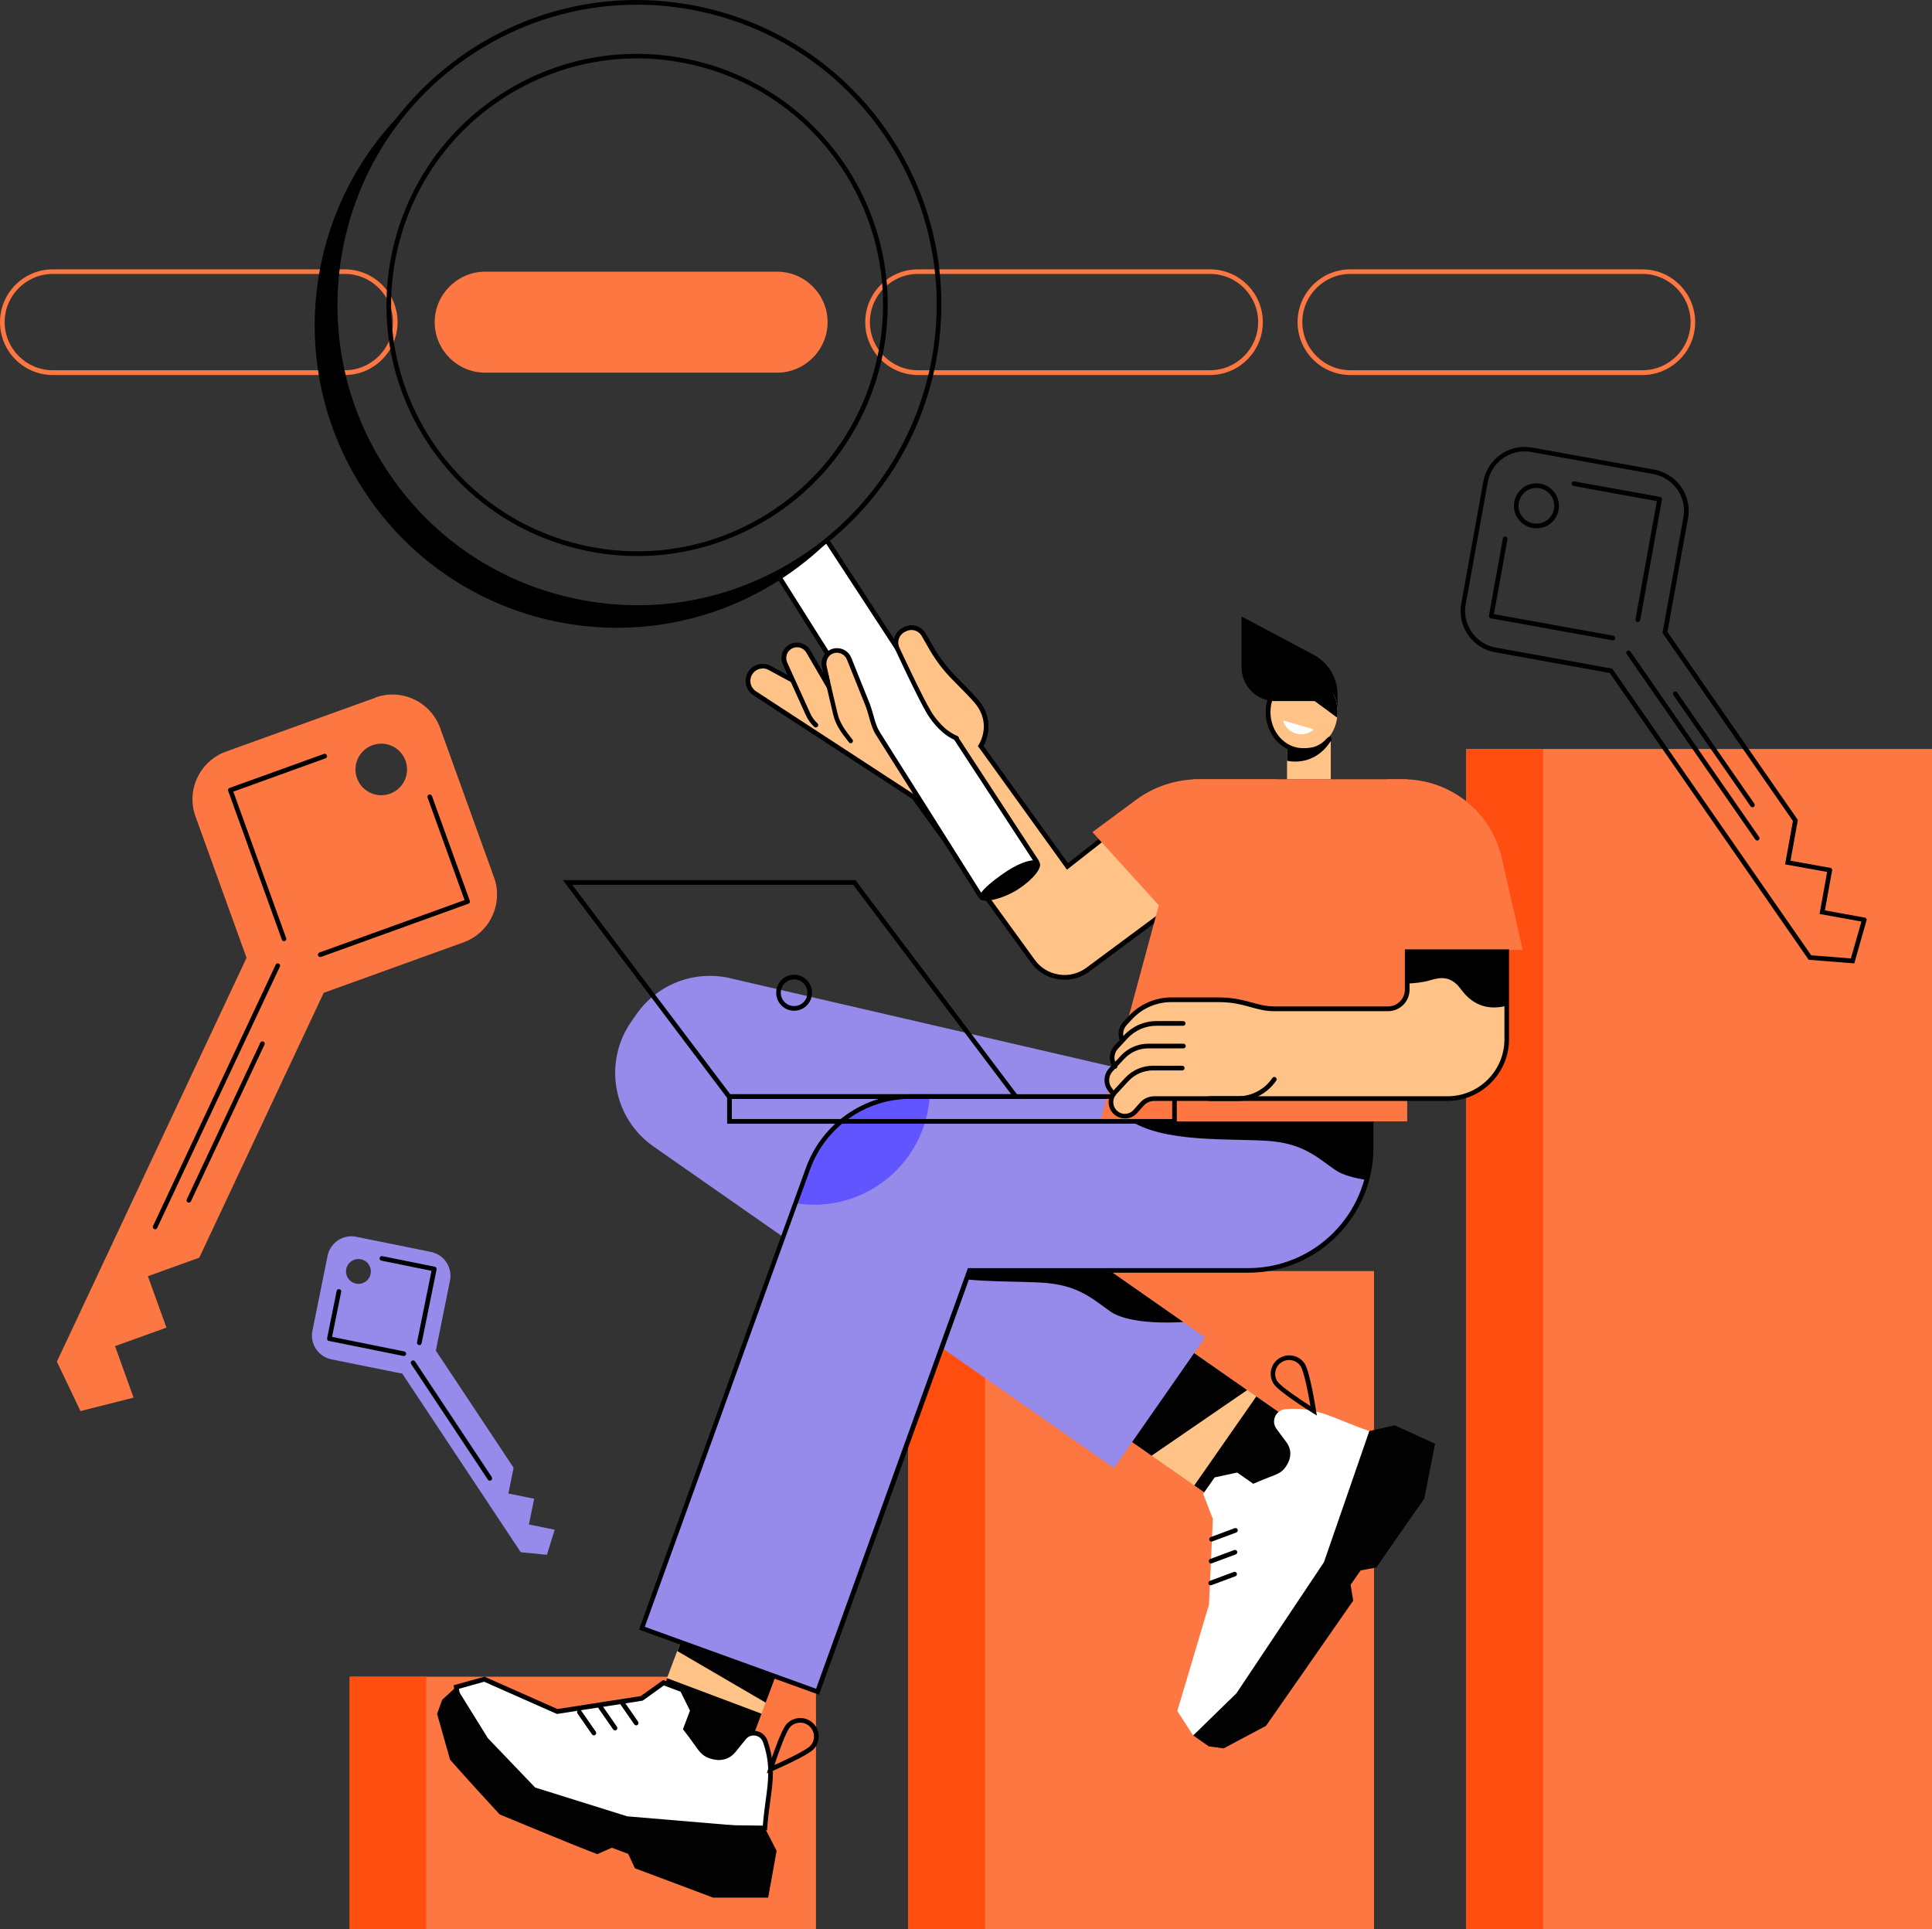 <svg xmlns="http://www.w3.org/2000/svg" id="Layer_2" viewBox="0 0 214.63 214.3"><rect x="0" y="0" width="214.63" height="214.3" fill="#333333" stroke="none"/><g id="Layer_1-2"><g id="Keyword_ranking"><path d="M38.3,41.66H5.87c-3.24,0-5.87-2.63-5.87-5.87s2.63-5.87,5.87-5.87h32.43c3.24,0,5.87,2.63,5.87,5.87s-2.63,5.87-5.87,5.87ZM5.87,30.43c-2.95,0-5.35,2.4-5.35,5.35s2.4,5.35,5.35,5.35h32.43c2.95,0,5.35-2.4,5.35-5.35s-2.4-5.35-5.35-5.35H5.87Z" fill="#fc7742"></path><path d="M86.33,41.4h-32.43c-3.09,0-5.61-2.53-5.61-5.61s2.53-5.61,5.61-5.61h32.43c3.09,0,5.61,2.53,5.61,5.61s-2.53,5.61-5.61,5.61Z" fill="#fc7742"></path><path d="M134.42,41.66h-32.43c-3.24,0-5.87-2.63-5.87-5.87s2.63-5.87,5.87-5.87h32.43c3.24,0,5.87,2.63,5.87,5.87s-2.63,5.87-5.87,5.87ZM101.99,30.43c-2.95,0-5.35,2.4-5.35,5.35s2.4,5.35,5.35,5.35h32.43c2.95,0,5.35-2.4,5.35-5.35s-2.4-5.35-5.35-5.35h-32.43Z" fill="#fc7742"></path><path d="M182.45,41.66h-32.43c-3.24,0-5.87-2.63-5.87-5.87s2.63-5.87,5.87-5.87h32.43c3.24,0,5.87,2.63,5.87,5.87s-2.63,5.87-5.87,5.87ZM150.03,30.43c-2.95,0-5.35,2.4-5.35,5.35s2.4,5.35,5.35,5.35h32.43c2.95,0,5.35-2.4,5.35-5.35s-2.4-5.35-5.35-5.35h-32.43Z" fill="#fc7742"></path><rect x="162.89" y="83.2" width="51.74" height="131.1" fill="#fc7742"></rect><rect x="162.89" y="83.2" width="8.53" height="131.1" fill="#ff4e10"></rect><rect x="100.9" y="141.2" width="51.74" height="73.09" fill="#fc7742"></rect><rect x="100.9" y="141.2" width="8.53" height="73.09" fill="#ff4e10"></rect><rect x="38.91" y="186.26" width="51.74" height="28.03" fill="#fc7742"></rect><rect x="38.82" y="186.26" width="8.53" height="28.03" fill="#ff4e10"></rect><path d="M137.93,68.5v5.64c0,2.07,1.67,3.74,3.74,3.74h1.69l5.23,1.02v-1.74c0-1.85-1.02-3.55-2.65-4.42l-8.01-4.26Z"></path><rect x="142.98" y="80.44" width="4.86" height="6.13" fill="#ffc388"></rect><path d="M147.84,82.28v-1.84h-4.86v4.07c.44.09,1.31.2,2.32-.13,1.57-.52,2.34-1.75,2.54-2.09Z"></path><ellipse cx="144.73" cy="79.1" rx="3.86" ry="4.27" fill="#ffc388"></ellipse><path d="M144.73,83.63c-2.27,0-4.12-2.03-4.12-4.53s1.85-4.53,4.12-4.53c1.44,0,2.8.85,3.54,2.21.07.13.02.28-.1.35-.13.07-.28.02-.35-.1-.66-1.21-1.81-1.94-3.08-1.94-1.99,0-3.6,1.8-3.6,4.01s1.62,4.01,3.6,4.01c1.14,0,1.85-.18,2.76-1.18.1-.11.26-.11.36-.02.11.1.11.26.02.36-1.03,1.13-1.9,1.35-3.15,1.35Z"></path><path d="M144.73,74.83c2.13,0,3.86,1.91,3.86,4.27,0,.21-.01.42-.04.62l-2.5-1.84h-5.02c.47-1.76,1.95-3.05,3.7-3.05Z"></path><path d="M145.95,81.03c-.32.29-.73.49-1.19.53-1.03.1-1.96-.56-2.21-1.53l3.4,1Z" fill="#fff"></path><rect x="126.59" y="145.4" width="12.05" height="24.45" transform="translate(-72.53 176.31) rotate(-55.13)" fill="#ffc388"></rect><polygon points="127.93 161.71 138.55 154.42 126.04 145.69 119.15 155.57 127.93 161.71" fill="#020202"></polygon><rect x="133.36" y="158.38" width="12.05" height="7.95" transform="translate(-73.51 183.88) rotate(-55.13)" fill="#020202"></rect><path d="M142.82,156.54l.3-.02c3.4-.21,5.25,1.18,9.01,2.45l-3.88,14.55-11.89,17.52-3.81,1.75-1.76-2.72,3.52-11.82.43-9.52-1.08-2.78,1.28-1.83,2.5-.54,1.79,1.25c2.25-1.01,2.97-.98,3.57-1.84,0-.02,1.16-1.37.1-2.79l-1.09-1.47c-.65-.88-.07-2.12,1.02-2.19Z" fill="#fff"></path><path d="M132.55,192.79l4.81-4.69,9.72-14.56,5.04-14.57,2.81-.64,4.5,2.05-1.21,6.11s-2.36,3.36-5.32,7.64l-1.74.32-1.12,1.6.29,1.76c-4.64,6.69-9.69,13.91-9.69,13.91l-4.7,2.5-1.65-.22-1.73-1.21Z" fill="#020202"></path><path d="M146.28,157.24l-.48-.3c-.38-.24-3.73-2.34-4.29-3.19-.63-.95-.37-2.22.58-2.85.46-.3,1.01-.41,1.54-.3.54.11,1,.42,1.31.88.56.85,1.19,4.76,1.26,5.2l.09.56ZM141.93,153.47c.37.56,2.45,1.96,3.65,2.73-.24-1.41-.72-3.87-1.09-4.43-.23-.34-.57-.58-.98-.66-.4-.08-.81,0-1.16.23-.71.47-.9,1.43-.43,2.14Z"></path><path d="M134.59,171.25c-.1,0-.2-.06-.24-.17-.05-.13.02-.28.15-.33l2.66-.99c.13-.05.28.02.33.15.05.13-.02.28-.15.33l-2.66.99s-.06.02-.09.02Z"></path><path d="M134.54,173.68c-.1,0-.2-.06-.24-.17-.05-.13.02-.28.15-.33l2.66-.99c.13-.05.28.02.33.15.05.13-.02.28-.15.33l-2.66.99s-.06.02-.09.02Z"></path><path d="M134.5,176.11c-.1,0-.2-.06-.24-.17-.05-.13.02-.28.15-.33l2.66-.99c.13-.05.28.02.33.15.05.13-.02.28-.15.33l-2.66.99s-.06.02-.09.02Z"></path><path d="M81.12,108.67l49.61,11.48-3.77,17.39-14.55-3.97,21.47,14.99-10.12,14.52-51.16-35.72c-4.51-3.15-5.61-9.36-2.47-13.87l.57-.82c2.33-3.34,6.44-4.92,10.41-4.01Z" fill="#968aea"></path><path d="M123.43,145.74c-2.03-1.4-3.59-3.03-7.75-3.26-5.2-.28-12.47.26-16.08-3h21.29l10.56,7.38c-4.93.28-7.2-.56-8.02-1.12Z"></path><rect x="69.13" y="178.46" width="23.69" height="11.21" transform="translate(-119.82 195.07) rotate(-69.39)" fill="#ffc388"></rect><polygon points="75.24 183.41 85.06 189.14 90.39 174.95 79.89 171.01 75.24 183.41" fill="#020202"></polygon><rect x="74.48" y="186.18" width="7.21" height="11.21" transform="translate(-128.91 197.35) rotate(-69.39)" fill="#020202"></rect><path d="M84.97,203.06c.3-3.94,1.18-6.07.14-9.3l-.09-.28c-.33-1.03-1.68-1.29-2.36-.44l-1.14,1.41c-1.11,1.37-2.69.59-2.71.59-.98-.37-1.13-1.07-2.66-2.99l.76-2.04-1.13-2.29-2.08-.78-2.42,1.73-9.39,1.46-8.09-3.58-3.11.86.59,4.09,9,9.93,9.71,1.47,14.98.16Z" fill="#fff"></path><path d="M85.21,203.32l-15.26-.17-9.8-1.49-9.12-10.06-.63-4.39,3.42-.95,8.11,3.59,9.26-1.44,2.48-1.78,2.3.87,1.23,2.48-.75,2c.46.58.78,1.04,1.05,1.42.55.78.81,1.14,1.37,1.36h0s.06.03.06.03c.44.18,1.56.5,2.39-.52l1.14-1.41c.38-.47.97-.69,1.56-.57.6.11,1.06.52,1.25,1.1l.09.28c.76,2.36.52,4.15.21,6.41-.12.88-.26,1.87-.34,2.99l-.02.24ZM70.01,202.64l14.73.16c.09-1.04.21-1.96.32-2.78.3-2.19.53-3.93-.19-6.18l-.09-.28c-.13-.39-.45-.68-.85-.75-.41-.08-.8.07-1.07.39l-1.14,1.41c-1.08,1.33-2.56.85-2.99.68h-.01c-.73-.28-1.06-.74-1.64-1.57-.28-.4-.63-.89-1.12-1.51l-.09-.11.78-2.07-1.04-2.1-1.86-.7-2.35,1.69-9.53,1.48-8.08-3.58-2.8.78.54,3.78,8.89,9.8,9.6,1.46Z"></path><path d="M86.28,205.61l-1.31-2.55-15.29-1.29-10.23-3.2-5.25-5.48-3.53-5.69-1.55,1.43-.56,1.56,1.44,5.09s1.82,2.08,5.51,6.08c0,0,8.62,3.59,10.84,4.41l1.62-.71,1.82.68.74,1.6c4.86,1.81,8.68,3.26,8.68,3.26h6.13l.93-5.18Z" fill="#020202"></path><path d="M85.19,196.99l.17-.54c.13-.43,1.33-4.18,2.02-4.93.37-.41.87-.64,1.42-.67.55-.03,1.07.16,1.48.53.84.76.9,2.06.14,2.9-.68.75-4.3,2.32-4.71,2.5l-.52.22ZM87.76,191.87c-.44.49-1.28,2.84-1.73,4.2,1.3-.58,3.56-1.65,4-2.14.57-.63.52-1.6-.11-2.17-.3-.27-.7-.42-1.1-.39-.41.02-.79.2-1.06.5Z"></path><path d="M70.67,191.66c-.08,0-.16-.04-.21-.11l-1.61-2.32c-.08-.12-.05-.28.07-.36.12-.08.28-.05.36.07l1.61,2.32c.08.12.05.28-.07.36-.04.03-.1.05-.15.05Z"></path><path d="M68.32,192.22c-.08,0-.16-.04-.21-.11l-1.61-2.32c-.08-.12-.05-.28.07-.36.12-.08.28-.05.36.07l1.61,2.32c.08.12.05.28-.07.36-.04.03-.1.05-.15.05Z"></path><path d="M65.97,192.77c-.08,0-.16-.04-.21-.11l-1.61-2.32c-.08-.12-.05-.28.07-.36.12-.08.28-.05.36.07l1.61,2.32c.08.12.05.28-.07.36-.04.03-.1.05-.15.05Z"></path><path d="M71.31,180.88l14.35-39.75h0s4.12-11.35,4.12-11.35c1.73-4.78,6.27-7.96,11.35-7.96h51.18v5.67c0,7.53-6.1,13.64-13.62,13.64h-30.97l-16.89,46.8-19.51-7.06Z" fill="#968aea"></path><path d="M101.13,121.82h2.15c-.45,6.71-6.03,12.01-12.85,12.01-.7,0-1.39-.06-2.06-.17l1.41-3.88c1.73-4.78,6.27-7.96,11.35-7.96Z" fill="#6155ff"></path><path d="M124.52,123.73h27.79v3.77c0,1.24-.17,2.44-.48,3.58-1.25-.19-2.64-.52-3.48-1.1-2.03-1.4-3.59-3.03-7.75-3.26-5.2-.28-12.47.26-16.08-3Z"></path><path d="M90.98,188.26l-19.99-7.23,14.44-39.99,4.12-11.35c1.77-4.86,6.42-8.13,11.59-8.13h51.44v5.93c0,7.66-6.23,13.89-13.88,13.89h-30.79l-16.92,46.87ZM71.64,180.72l19.02,6.88,16.87-46.73h31.15c7.37,0,13.36-6,13.36-13.38v-5.42h-50.92c-4.95,0-9.41,3.13-11.11,7.79l-4.12,11.35-14.26,39.51Z"></path><path d="M83.3,74.84c.42-.76,1.37-1.06,2.16-.67l2.61,1.41.08-.13c.46-.79,1.44-1.11,2.28-.76l5.08,2.12c1.25.55,2.62.74,3.97.55l2.63-.37-2.42-4.92c-.38-.76-.07-1.69.68-2.08l.16-.08c.74-.39,1.66-.12,2.08.61l.83,1.45c.73,1.26,1.62,2.42,2.65,3.45.91.91,1.97,1.99,2.44,2.56,2.01,2.45.43,4.87.43,4.87l9.64,13.38,4.93-3.86,6.38,8.62-9.07,6.73c-1.94,1.44-4.67,1.02-6.08-.94l-13.23-18.24-17.68-11.53c-.72-.47-.95-1.41-.53-2.16Z" fill="#ffc388"></path><path d="M118.27,108.83c-.23,0-.47-.02-.71-.05-1.22-.19-2.29-.84-3.02-1.84l-13.21-18.2-17.64-11.51c-.83-.54-1.1-1.64-.62-2.51.49-.89,1.59-1.23,2.5-.77l2.4,1.29c.54-.84,1.63-1.18,2.56-.79l5.08,2.12c1.21.53,2.53.72,3.84.54l2.28-.32-2.27-4.6c-.43-.88-.08-1.97.79-2.42l.16-.08c.87-.45,1.93-.15,2.42.71l.83,1.45c.72,1.24,1.59,2.39,2.61,3.4.85.85,1.97,1.99,2.45,2.58,1.81,2.2.85,4.42.53,5.02l9.39,13.03,4.93-3.86,6.69,9.04-9.27,6.88c-.8.59-1.75.9-2.72.9ZM84.73,74.26c-.48,0-.95.26-1.2.71-.35.63-.15,1.43.45,1.82l17.72,11.56,13.26,18.28c.64.89,1.6,1.47,2.68,1.63,1.08.17,2.16-.1,3.04-.75l8.86-6.57-6.07-8.2-4.94,3.87-9.9-13.75.1-.15c.06-.09,1.45-2.3-.41-4.57-.37-.45-1.21-1.33-2.42-2.54-1.05-1.04-1.95-2.22-2.69-3.51l-.83-1.45c-.35-.61-1.11-.83-1.74-.51l-.16.08c-.62.33-.88,1.11-.57,1.74l2.58,5.24-2.99.42c-1.4.2-2.82,0-4.11-.57l-5.07-2.12c-.72-.3-1.56-.02-1.96.65l-.21.35-2.83-1.53c-.19-.1-.4-.14-.6-.14Z"></path><path d="M96.12,79.94l-1.42-.72c-.9-.46-1.65-1.17-2.15-2.05l-2.76-4.8c-.4-.69-1.27-.93-1.97-.55-.66.37-.93,1.18-.62,1.87l2.56,5.65c.21.46.5.87.87,1.21l1.98,1.83,3.51-2.45Z" fill="#ffc388"></path><path d="M90.64,80.82c-.06,0-.13-.02-.18-.07-.4-.37-.71-.8-.93-1.29l-2.56-5.65c-.37-.81-.05-1.78.73-2.21.81-.45,1.85-.16,2.32.64l2.32,3.98c.07.12.03.28-.09.35-.12.07-.28.03-.35-.09l-2.32-3.98c-.33-.57-1.05-.77-1.62-.45-.54.3-.76.98-.51,1.54l2.56,5.65c.19.43.47.81.81,1.12.1.1.11.26.01.36-.05.06-.12.08-.19.08Z"></path><path d="M103.19,79.41c-.09,0-.19-.05-.23-.14l-1.08-2.16c-.06-.13-.01-.28.12-.35.13-.06.28-.01.35.12l1.08,2.16c.06.13.01.28-.12.35-.04.02-.08.03-.12.03Z"></path><polygon points="86.31 63.72 108.92 99.55 115.16 95.75 91.86 60.08 86.31 63.72" fill="#fff"></polygon><path d="M108.92,99.8c-.09,0-.17-.04-.22-.12l-22.61-35.83c-.08-.12-.04-.28.08-.36.12-.08.28-.04.36.08l22.48,35.61,5.8-3.52-23.15-35.45c-.08-.12-.04-.28.08-.36.12-.08.28-.04.36.08l23.3,35.67c.04.06.05.13.04.2-.02.07-.06.13-.12.16l-6.24,3.8s-.09.04-.13.04Z"></path><path d="M111.86,96.77c1.64-1.08,3.26-1.51,3.62-.97.36.55-.68,1.87-2.32,2.95-1.64,1.08-3.96,1.64-4.32,1.09-.36-.55,1.38-1.99,3.02-3.07Z"></path><path d="M70.84,67.74c-2.32,0-4.65-.24-6.98-.73-8.84-1.85-16.44-7.04-21.38-14.61-10.21-15.62-5.82-36.65,9.79-46.87C59.82.59,68.85-1.12,77.69.73c8.84,1.85,16.44,7.04,21.38,14.61,10.21,15.62,5.82,36.65-9.79,46.87-5.57,3.65-11.94,5.54-18.44,5.54ZM70.71.52c-6.4,0-12.67,1.86-18.16,5.45-15.36,10.06-19.69,30.77-9.64,46.16,4.87,7.46,12.35,12.57,21.06,14.39,8.7,1.82,17.59.14,25.03-4.74,15.36-10.06,19.69-30.77,9.64-46.16-4.87-7.46-12.35-12.57-21.06-14.39-2.29-.48-4.59-.71-6.87-.71Z"></path><path d="M70.83,61.77c-1.91,0-3.83-.2-5.75-.6-7.28-1.52-13.54-5.8-17.61-12.03-8.41-12.87-4.79-30.19,8.06-38.6,6.22-4.08,13.66-5.48,20.94-3.96,7.28,1.52,13.54,5.8,17.61,12.03,8.41,12.87,4.79,30.19-8.06,38.6-4.59,3-9.83,4.56-15.19,4.56ZM70.72,6.49c-5.26,0-10.4,1.53-14.91,4.47-12.61,8.26-16.16,25.26-7.91,37.89,4,6.12,10.14,10.31,17.29,11.81,7.14,1.49,14.44.11,20.55-3.89,12.61-8.26,16.16-25.26,7.91-37.89-4-6.12-10.14-10.32-17.29-11.81-1.88-.39-3.77-.59-5.64-.59Z"></path><path d="M45.91,11.3c-10.02,11.06-11.76,27.89-3.22,40.97,10.14,15.53,30.94,19.88,46.45,9.73,1.52-1,2.94-2.1,4.24-3.29-1.88,2.07-4.05,3.94-6.49,5.54-15.51,10.16-36.3,5.81-46.45-9.73-9.15-14.01-6.51-32.32,5.47-43.23Z"></path><path d="M97.48,81.42c-.81-.6-.57-2.07-.92-3.02l-1.93-5.19c-.28-.75-1.38-1.13-2.13-.86h.28c-.71.25-1.11,1.01-.92,1.75l1.23,5.68c.13.48.44,1.25.74,1.65l1.75,2.09,1.91-2.09Z" fill="#ffc388"></path><path d="M94.52,82.57c-.08,0-.15-.03-.2-.1l-.05-.06c-.73-.93-1.42-1.81-1.7-3l-1.24-5.26c-.23-.85.25-1.75,1.08-2.05.88-.31,1.86.14,2.18,1.02l2.07,5.15c.13.36.24.75.35,1.13.18.66.38,1.34.69,1.89.07.12.03.28-.1.35-.12.07-.28.03-.35-.1-.35-.61-.55-1.32-.74-2.01-.11-.39-.21-.75-.34-1.08l-2.07-5.15c-.23-.62-.91-.94-1.53-.72-.58.21-.92.84-.76,1.44l1.24,5.27c.26,1.08.91,1.92,1.6,2.8l.05.06c.09.11.07.27-.04.36-.05.04-.1.06-.16.06Z"></path><path d="M102.11,77c-.45-1.3-2.42-4.92-2.42-4.92-.38-.76-.07-1.69.68-2.08l.16-.08c.74-.39,1.66-.12,2.08.61l.83,1.45c.73,1.26,1.62,2.42,2.65,3.45.91.91,1.97,1.99,2.44,2.56,2.01,2.45.43,4.87.43,4.87,0,0-5.19-1.09-6.84-5.86Z" fill="#ffc388"></path><path d="M108.95,83.11s-.1-.01-.14-.04c-.12-.08-.15-.24-.07-.36.06-.09,1.45-2.3-.41-4.57-.37-.45-1.21-1.33-2.42-2.54-1.05-1.04-1.95-2.22-2.69-3.51l-.83-1.45c-.35-.61-1.11-.83-1.74-.51l-.16.08c-.62.33-.88,1.11-.57,1.74.03.06,2.5,5.4,3.5,7.06.6.99,1.72,2.31,2.93,2.74.13.05.2.2.16.33-.05.13-.2.2-.33.16-1.33-.48-2.55-1.89-3.19-2.96-1.01-1.68-3.42-6.88-3.52-7.1-.43-.88-.08-1.96.79-2.42l.16-.08c.87-.45,1.93-.15,2.42.71l.83,1.45c.72,1.24,1.59,2.39,2.61,3.4.85.85,1.97,1.99,2.45,2.58,2.11,2.57.46,5.15.44,5.18-.05.08-.13.12-.22.12Z"></path><path d="M154.03,86.57h1.87c5.23,0,9.77,3.62,10.93,8.73l2.33,10.23h-15.13v-18.96Z" fill="#fc7742"></path><path d="M133.15,86.57h8.64v14.87h-12.26l-8.17-9,4.82-3.57c2.02-1.5,4.46-2.3,6.97-2.3Z" fill="#fc7742"></path><polygon points="132.53 86.57 156.33 86.57 156.33 124.57 122.24 124.57 132.53 86.57" fill="#fc7742"></polygon><path d="M113.36,122.07h-32.5l-18.33-24.3h32.5l18.33,24.3ZM81.12,121.55h31.21l-17.55-23.26h-31.21l17.55,23.26Z"></path><path d="M130.73,124.83h-49.95v-3.27h49.95v3.27ZM81.3,124.31h48.92v-2.24h-48.92v2.24Z"></path><path d="M88.22,112.28c-1.1,0-1.99-.9-1.99-2s.89-2,1.99-2,1.99.9,1.99,2-.89,2-1.99,2ZM88.22,108.8c-.81,0-1.48.66-1.48,1.48s.66,1.48,1.48,1.48,1.48-.66,1.48-1.48-.66-1.48-1.48-1.48Z"></path><path d="M167.38,115.44v-9.72h-11.06v4.21c0,1.18-.95,2.13-2.13,2.13h-18.18s0,9.97,0,9.97h24.77c3.64,0,6.59-2.95,6.59-6.59Z" fill="#ffc388"></path><path d="M125.08,115.16l-1.08,1.17c-.55.59-.6,1.48-.13,2.14l1.06,1.48,2.57-2.87h16.16v-3.39h-15.21c-1.28,0-2.51.54-3.38,1.48Z" fill="#ffc388"></path><path d="M125.58,113.05l-.61.66c-.55.59-.6,1.48-.13,2.14l1.06,1.48,2.57-2.87h15.2v-2.36h-2.58c-1.07,0-2.97-1.03-5.38-1.03h-5.59c-1.72,0-3.37.72-4.54,1.99Z" fill="#ffc388"></path><path d="M124.71,117.44l-1.3,1.4c-.55.59-.6,1.48-.13,2.14l1.06,1.48,2.57-2.87h10.01v-3.39h-9.38c-1.08,0-2.11.45-2.85,1.24Z" fill="#ffc388"></path><path d="M125.18,119.91l-1.35,1.46c-.5.54-.55,1.36-.12,1.96.58.8,1.75.87,2.41.13l.73-.82c.35-.39.85-.62,1.38-.62h8.41c2.2,0,3.75-.13,5.86-3.39h-14.43c-1.1,0-2.15.46-2.9,1.27Z" fill="#ffc388"></path><path d="M167.38,111.72v-5.99h-11.06v3.53c.74-.03,1.75-.12,2.54-.36,1.18-.36,2.33-.53,3.46,1.02,1.48,2.03,3.39,2.25,5.06,1.8Z"></path><path d="M123.87,118.73c-.08,0-.16-.04-.21-.11-.54-.75-.48-1.79.15-2.46l1.08-1.17c.92-.99,2.22-1.56,3.57-1.56h2.98c.14,0,.26.12.26.26s-.12.26-.26.26h-2.98c-1.21,0-2.37.51-3.19,1.39l-1.08,1.17c-.46.5-.51,1.26-.11,1.81.08.12.06.28-.06.36-.05.03-.1.05-.15.05Z"></path><path d="M123.69,121.81c-.08,0-.16-.04-.21-.11l-.41-.57c-.54-.75-.48-1.79.15-2.46l1.3-1.4c.78-.84,1.89-1.33,3.04-1.33h3.91c.14,0,.26.12.26.26s-.12.26-.26.26h-3.91c-1.01,0-1.97.42-2.66,1.16l-1.3,1.4c-.46.5-.51,1.26-.11,1.81l.41.57c.08.12.06.28-.06.36-.05.03-.1.05-.15.05Z"></path><path d="M124.97,124.24s-.07,0-.1,0c-.55-.03-1.05-.3-1.37-.75-.5-.7-.44-1.66.14-2.29l1.35-1.46c.79-.86,1.92-1.35,3.09-1.35h3.26c.14,0,.26.12.26.26s-.12.26-.26.26h-3.26c-1.02,0-2.01.43-2.71,1.18l-1.35,1.46c-.42.45-.46,1.14-.1,1.64.23.32.59.52.98.54.4.02.77-.14,1.03-.43l.73-.82c.4-.45.97-.7,1.57-.7h9.3c1.53,0,2.96-.76,3.82-2.03.08-.12.24-.15.36-.07.12.08.15.24.07.36-.96,1.41-2.55,2.26-4.25,2.26h-9.3c-.45,0-.88.19-1.18.53l-.73.82c-.35.39-.83.6-1.35.6Z"></path><path d="M160.8,122.3h-26.47c-.14,0-.26-.12-.26-.26s.12-.26.26-.26h26.47c1.69,0,3.28-.66,4.48-1.86,1.2-1.2,1.85-2.79,1.85-4.48v-9.46h-10.54v3.96c0,.64-.25,1.24-.7,1.69-.45.45-1.05.7-1.69.7h-12.63c-1.01,0-1.79-.22-2.62-.45-.99-.27-2.01-.56-3.61-.56h-5.22c-1.65,0-3.23.69-4.35,1.9l-.61.66c-.4.43-.49,1.05-.25,1.58.06.13,0,.28-.12.34-.13.06-.28,0-.34-.12-.34-.72-.21-1.57.33-2.15l.61-.66c1.22-1.31,2.94-2.07,4.73-2.07h5.22c1.67,0,2.77.31,3.75.57.83.23,1.55.43,2.48.43h12.63c.5,0,.97-.19,1.32-.55.35-.35.55-.82.55-1.32v-4.47h11.57v9.98c0,1.83-.71,3.55-2.01,4.85-1.29,1.29-3.01,2.01-4.84,2.01Z"></path><path d="M41.69,77.51l-16.58,5.98c-2.93,1.06-4.45,4.29-3.39,7.21l5.08,14.07.59,1.63-7.59,16.16-13.48,28.7,2.62,5.49,5.9-1.49h0s-2.06-5.72-2.06-5.72l5.71-2.06h0s-2.06-5.71-2.06-5.71l5.71-2.06,9.09-19.35,4.73-10.07,15.54-5.61c2.37-.86,3.81-3.14,3.71-5.53,0-.09,0-.17-.01-.26-.04-.48-.14-.96-.32-1.43l-5.98-16.58c-1.06-2.93-4.29-4.45-7.21-3.39ZM43.57,82.88c1.43.67,2.05,2.38,1.38,3.81-.67,1.43-2.38,2.05-3.81,1.38-1.43-.67-2.05-2.38-1.38-3.81.67-1.43,2.38-2.05,3.81-1.38Z" fill="#fc7742"></path><path d="M35.57,106.31c-.11,0-.2-.07-.24-.17-.05-.13.02-.28.16-.33l16.12-5.82-4.11-11.39c-.05-.13.02-.28.16-.33.13-.05.28.02.33.16l4.2,11.63c.02.06.02.14,0,.2-.03.06-.08.11-.15.13l-16.37,5.91s-.06.02-.09.02Z"></path><path d="M31.55,104.55c-.11,0-.2-.07-.24-.17l-5.96-16.52c-.02-.06-.02-.14,0-.2.03-.06.08-.11.15-.13l10.49-3.78c.13-.05.28.02.33.16.05.13-.02.28-.16.33l-10.24,3.7,5.87,16.27c.05.13-.02.28-.16.33-.03.01-.06.02-.09.02Z"></path><path d="M17.23,136.55s-.07,0-.11-.02c-.13-.06-.18-.21-.12-.34l13.63-29.03c.06-.13.21-.18.34-.12.13.06.18.21.12.34l-13.63,29.03c-.04.09-.14.15-.23.15Z"></path><path d="M20.98,133.59s-.07,0-.11-.02c-.13-.06-.18-.21-.12-.34l8.17-17.4c.06-.13.21-.18.34-.12.13.06.18.21.12.34l-8.17,17.4c-.04.09-.14.15-.23.15Z"></path><path d="M36.39,139.52l-1.68,8.3c-.3,1.47.65,2.89,2.12,3.19l7.04,1.42.82.16,4.74,7.15,8.42,12.69,2.91.29.86-2.79h0s-2.86-.58-2.86-.58l.58-2.86-2.86-.58.58-2.86-5.68-8.56-2.96-4.45,1.57-7.78c.24-1.19-.34-2.35-1.34-2.9-.04-.02-.07-.04-.11-.06-.21-.1-.43-.18-.66-.23l-8.3-1.68c-1.47-.3-2.89.65-3.19,2.12ZM39.06,140.09c.63-.42,1.49-.25,1.91.39s.25,1.49-.39,1.91c-.63.42-1.49.25-1.91-.39-.42-.63-.25-1.49.39-1.91Z" fill="#968aea"></path><path d="M46.58,149.41s-.03,0-.05,0c-.14-.03-.23-.16-.2-.3l1.61-7.94-5.57-1.13c-.14-.03-.23-.16-.2-.3.03-.14.16-.23.3-.2l5.83,1.18c.14.03.23.16.2.3l-1.66,8.19c-.02.12-.13.21-.25.21Z"></path><path d="M44.86,150.63s-.03,0-.05,0l-8.27-1.67c-.07-.01-.13-.05-.16-.11-.04-.06-.05-.13-.04-.19l1.06-5.25c.03-.14.16-.23.3-.2.14.03.23.16.2.3l-1.01,5,8.02,1.62c.14.03.23.16.2.3-.02.12-.13.21-.25.21Z"></path><path d="M54.42,164.49c-.08,0-.17-.04-.22-.12l-8.52-12.84c-.08-.12-.05-.28.07-.36.12-.08.28-.05.36.07l8.52,12.84c.08.12.05.28-.07.36-.04.03-.09.04-.14.04Z"></path><path d="M206,107.02l-5.07-.4-.07-.1-22.03-31.76-12.74-2.3c-1.23-.22-2.29-.91-3-1.93-.55-.79-.83-1.71-.83-2.65,0-.28.02-.56.08-.84l2.45-13.56c.46-2.53,2.89-4.22,5.42-3.76l13.56,2.45c.4.07.79.2,1.15.37.07.03.13.07.2.1,1.55.82,2.48,2.4,2.48,4.11,0,.28-.02.56-.08.84l-2.28,12.61,14.49,20.89-.82,4.52,4.52.82.12.17-.02.11-.8,4.42,4.52.82.13.19-.03.12-1.36,4.78ZM201.21,106.12l4.41.35,1.17-4.1-4.65-.84.84-4.67-4.67-.84.87-4.82-14.49-20.89.02-.11,2.3-12.71c.05-.25.07-.5.07-.75,0-1.52-.83-2.93-2.22-3.66-.06-.03-.11-.06-.17-.09-.32-.15-.67-.26-1.03-.33l-13.56-2.45c-2.25-.41-4.41,1.09-4.82,3.34l-2.45,13.56c-.05.25-.07.5-.07.75,0,.84.25,1.65.74,2.36.63.91,1.58,1.52,2.67,1.72l12.95,2.34.06.09,22.02,31.74ZM170.69,58.69c-.79,0-1.57-.37-2.06-1.07-.79-1.13-.5-2.69.63-3.48,1.13-.79,2.69-.5,3.48.63.38.55.52,1.21.41,1.87-.12.66-.49,1.23-1.03,1.61-.43.3-.93.44-1.42.44ZM169.55,54.56c-.9.62-1.12,1.86-.5,2.76.62.9,1.86,1.12,2.76.5.44-.3.73-.76.82-1.28.09-.52-.02-1.05-.32-1.48-.62-.9-1.86-1.12-2.76-.5Z"></path><path d="M181.95,69.1s-.03,0-.05,0c-.14-.03-.23-.16-.21-.3l2.38-13.13-9.26-1.68c-.14-.03-.23-.16-.21-.3.03-.14.16-.23.3-.21l9.52,1.72c.07.01.13.05.17.11.04.06.05.13.04.19l-2.42,13.39c-.02.12-.13.21-.25.21Z"></path><path d="M179.18,71.13s-.03,0-.05,0l-13.51-2.44c-.14-.03-.23-.16-.21-.3l1.55-8.58c.03-.14.16-.23.3-.21.14.03.23.16.21.3l-1.51,8.32,13.26,2.4c.14.03.23.16.21.3-.02.12-.13.21-.25.21Z"></path><path d="M195.21,93.37c-.08,0-.16-.04-.21-.11l-14.29-20.6c-.08-.12-.05-.28.06-.36.12-.08.28-.05.36.07l14.29,20.6c.08.12.05.28-.06.36-.04.03-.1.05-.15.05Z"></path><path d="M194.68,89.67c-.08,0-.16-.04-.21-.11l-8.57-12.35c-.08-.12-.05-.28.06-.36.12-.08.28-.05.36.07l8.57,12.35c.08.12.05.28-.06.36-.04.03-.1.05-.15.05Z"></path></g></g></svg>